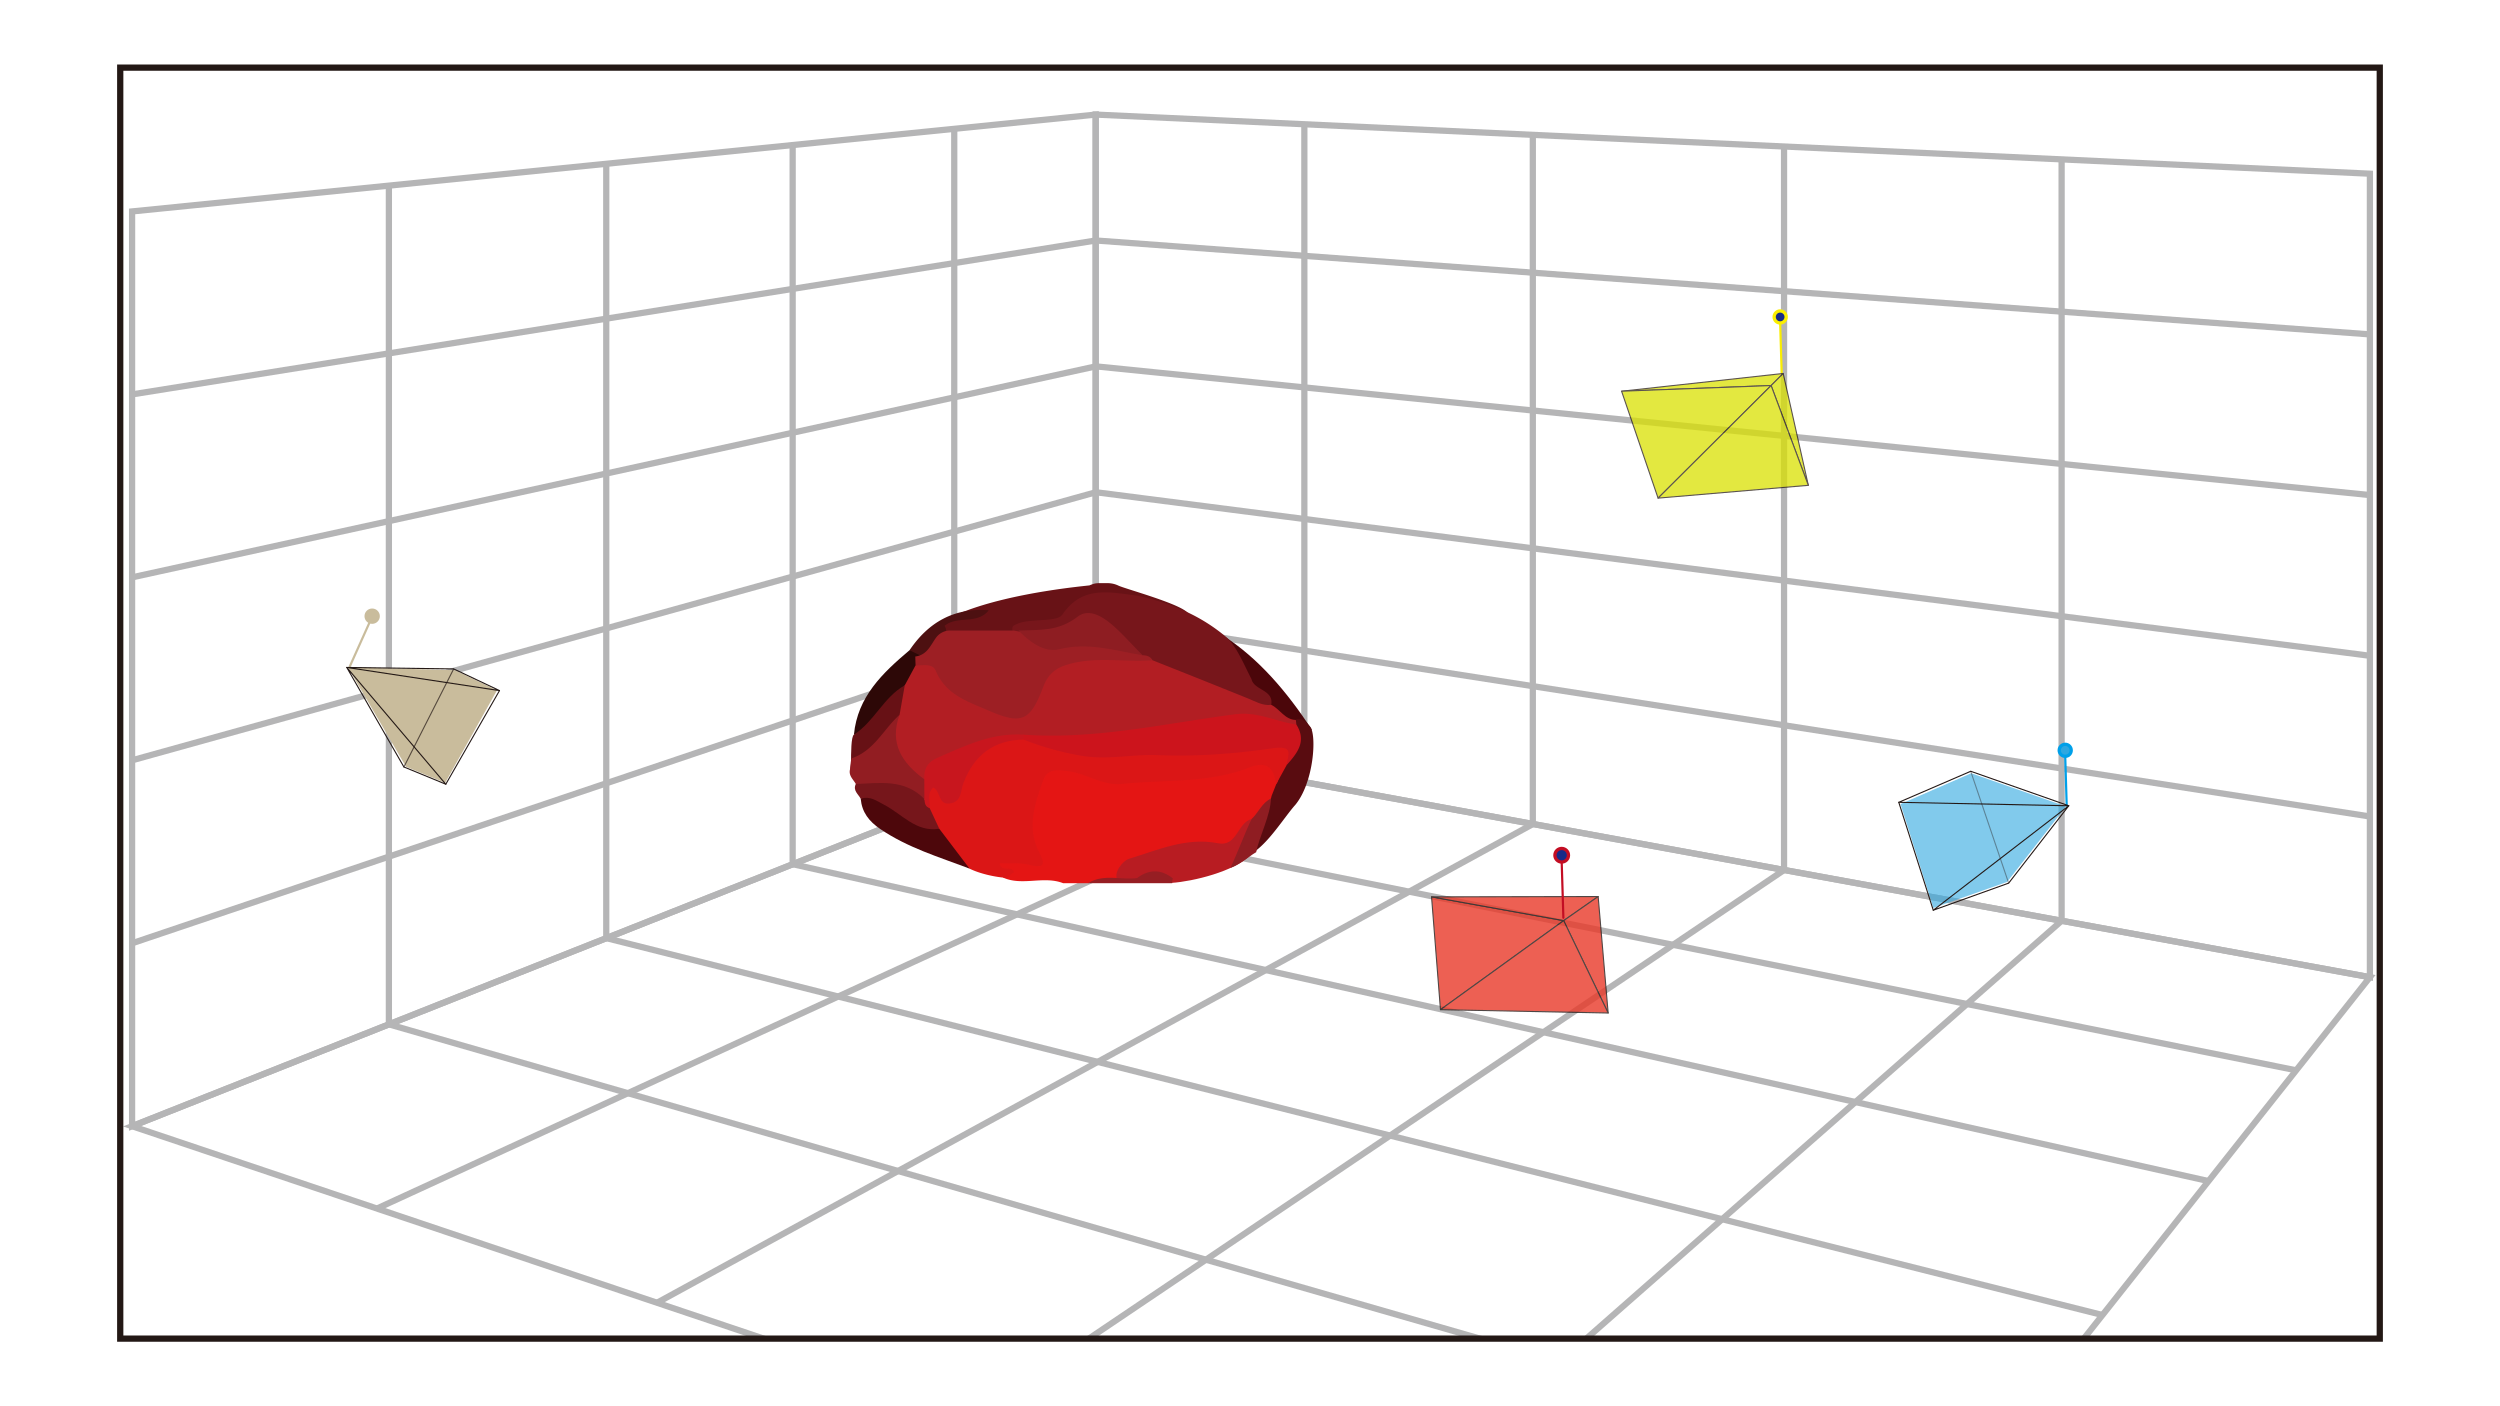 <svg id="图层_1" data-name="图层 1" xmlns="http://www.w3.org/2000/svg" xmlns:xlink="http://www.w3.org/1999/xlink" viewBox="0 0 2267.72 1275.59"><defs><style>.cls-1,.cls-2,.cls-33,.cls-34,.cls-4,.cls-42{fill:none;}.cls-1,.cls-29,.cls-33,.cls-34,.cls-36,.cls-42{stroke:#231815;}.cls-1,.cls-4{stroke-miterlimit:10;stroke-width:5.67px;}.cls-3{clip-path:url(#clip-path);}.cls-4{stroke:#b5b5b6;}.cls-5{clip-path:url(#clip-path-2);}.cls-6{fill:#4b060a;}.cls-7{fill:#e41514;}.cls-8{fill:#681216;}.cls-9{fill:#590c10;}.cls-10{fill:#671115;}.cls-11{fill:#db1616;}.cls-12{fill:#b81c22;}.cls-13{fill:#8f1d22;}.cls-14{fill:#77161b;}.cls-15{fill:#2d0807;}.cls-16{fill:#4d1011;}.cls-17{fill:#921d22;}.cls-18{fill:#4d070b;}.cls-19{fill:#76161b;}.cls-20{fill:#b21e23;}.cls-21{fill:#cc141c;}.cls-22{fill:#c8161e;}.cls-23{fill:#9d1f24;}.cls-24{fill:#8e1d22;}.cls-25{fill:#961e23;}.cls-26,.cls-27,.cls-37,.cls-38{fill:#172a88;}.cls-26,.cls-27{stroke:#faee00;}.cls-26,.cls-27,.cls-29,.cls-31,.cls-32,.cls-33,.cls-34,.cls-36,.cls-37,.cls-38,.cls-40,.cls-41,.cls-42{stroke-linecap:round;stroke-linejoin:round;}.cls-26,.cls-31,.cls-37,.cls-40{stroke-width:2px;}.cls-27,.cls-32,.cls-38,.cls-41{stroke-width:3px;}.cls-28{opacity:0.75;}.cls-29{fill:#dae000;}.cls-30,.cls-31,.cls-32{fill:#2ea7e0;}.cls-30{opacity:0.6;}.cls-31,.cls-32{stroke:#00a0e9;}.cls-34{opacity:0.4;}.cls-35{opacity:0.8;}.cls-36{fill:#e83828;}.cls-37,.cls-38{stroke:#c30d23;}.cls-39,.cls-40,.cls-41{fill:#c9bc9c;}.cls-40,.cls-41{stroke:#c9bc9c;}.cls-42{opacity:0.7;}</style><clipPath id="clip-path"><rect class="cls-1" x="109.06" y="61.35" width="2049.6" height="1152.9"/></clipPath><clipPath id="clip-path-2"><rect class="cls-2" x="748.25" y="495.26" width="463.8" height="337.72"/></clipPath></defs><g class="cls-3"><polygon class="cls-4" points="994.03 674.89 2149.7 886.4 1638.39 1532.35 119.82 1021.56 994.03 674.89"/><line class="cls-4" x1="352.8" y1="929.17" x2="1788.46" y2="1342.77"/><line class="cls-4" x1="550.02" y1="850.96" x2="1907.12" y2="1192.86"/><line class="cls-4" x1="719.12" y1="783.9" x2="2003.3" y2="1071.35"/><line class="cls-4" x1="865.72" y1="725.77" x2="2082.83" y2="970.87"/><line class="cls-4" x1="1870.11" y1="835.22" x2="1232.41" y2="1395.79"/><line class="cls-4" x1="1618.36" y1="789.15" x2="889.48" y2="1280.44"/><line class="cls-4" x1="1390.51" y1="747.45" x2="595.96" y2="1181.72"/><line class="cls-4" x1="1183.29" y1="709.52" x2="341.89" y2="1096.26"/><polygon class="cls-4" points="119.82 191.78 993.88 103.94 993.88 674.94 119.82 1021.56 119.82 191.78"/><line class="cls-4" x1="119.82" y1="855.61" x2="993.89" y2="560.74"/><line class="cls-4" x1="119.82" y1="689.65" x2="993.89" y2="446.54"/><line class="cls-4" x1="119.82" y1="523.69" x2="993.89" y2="332.34"/><line class="cls-4" x1="119.82" y1="357.74" x2="993.89" y2="218.14"/><line class="cls-4" x1="865.59" y1="116.84" x2="865.59" y2="725.82"/><line class="cls-4" x1="719.01" y1="131.57" x2="719.01" y2="783.95"/><line class="cls-4" x1="549.93" y1="148.56" x2="549.93" y2="851"/><line class="cls-4" x1="352.75" y1="168.37" x2="352.75" y2="929.19"/><polygon class="cls-4" points="993.88 103.94 2149.7 157.56 2149.7 886.4 993.88 674.86 993.88 103.94"/><line class="cls-4" x1="993.89" y1="560.68" x2="2149.7" y2="740.63"/><line class="cls-4" x1="993.89" y1="446.49" x2="2149.7" y2="594.86"/><line class="cls-4" x1="993.89" y1="332.31" x2="2149.7" y2="449.09"/><line class="cls-4" x1="993.89" y1="218.13" x2="2149.7" y2="303.32"/><line class="cls-4" x1="1870.06" y1="144.58" x2="1870.06" y2="835.22"/><line class="cls-4" x1="1618.29" y1="132.91" x2="1618.29" y2="789.14"/><line class="cls-4" x1="1390.4" y1="122.34" x2="1390.4" y2="747.43"/><line class="cls-4" x1="1183.16" y1="112.72" x2="1183.16" y2="709.5"/><g class="cls-5"><g class="cls-5"><path class="cls-6" d="M1139.33,631.56c-4.51-23.94-31.78-27.45-30.86-55.71,33.44,21.32,58.92,51.81,81.37,85.8l-.93,1.33c-28.22,11.18-41.79-8.49-49.58-31.42"/><path class="cls-7" d="M986.86,801.15H964.38c-17.62-6.95-36.84,2.7-54.27-5-8.38-15.76-8.45-16.5,11.84-18.44,9.92-.94,13.22-3.46,11-13.62-3.76-17.29-.84-34.28,4.9-50.79,5.1-14.66,15.63-24.14,30.81-18.75,32.05,11.37,64.93,6.39,97.46,8.4,23.12,1.42,43.6-9.93,65.87-12.87,15.68-2.07,26.94,0,29.63,18,.12,6.08-2,11.52-4.88,16.71a176.15,176.15,0,0,1-19.49,23.12c-12.51,16-27,22.61-49.12,22.32a130.84,130.84,0,0,0-70.82,19.63c-.94,0,3.12,4.36,2,1.59-.56-1.36.08-1.37,1.44-1.76,4.85-1.38,8.85-.4,11.38,3.94,1.24,2.13-.33,4-2.43,5.13-14.24,1.65-28.81-2.71-42.82,2.48"/><path class="cls-8" d="M872.94,555.34c46.61-18.52,114.49-24,115.41-24.38,5.2-2.18,6.32-2,12-2l4.34,0a23.16,23.16,0,0,1,10.13,2.39c7.2,3.18,58.88,17.21,63.11,25.4-3.8,4.43-54.5-11.08-59.68-12-18.55-3.16-33.73.23-48.13,14.52-13.83,13.73-35.39,7.94-52.85,13.7-19.62-.17-41.22,6.8-60.5.05-6.51-7.19,1.61-10.84,6.5-12.45,11-3.62-.74.66,9.71-5.31"/><path class="cls-9" d="M1174.45,730.63C1160.54,746.88,1144,776,1123.33,779c-7.12-18.5,28.3-43.69,30.06-56.92,1.48-3.74,2.84-7.17,4.31-10.9,4.49-5.83-.31-14.48,5.94-19.78,7.15-8.94,11.13-18.9,9.92-30.56a17.62,17.62,0,0,1,.53-6.46c.71-.67,1.28-1.22,2-1.9,5.8-1,9.22,2.9,12.27,6.57,6.21,7.49,3.51,51.29-13.89,71.62"/><path class="cls-10" d="M771,698l.23-.2.73-5.26c0-9,0-24.69,2.67-26.19,8-12.93,16.23-25.77,27.52-36.07,5.44-5,10.24-13.5,20.16-8,5.2,9.29,1.79,17.73-2.52,26.09-10.92,21.76-30.1,35.44-48.79,49.6"/><path class="cls-11" d="M1167.07,694.07q-4.71,8.56-9.41,17.13c-2.12-14.82-8.74-21.22-24.47-15-37.08,14.57-76.72,10.76-115.24,14.93-17.48,1.9-32.35-9.58-49.42-11.65-9.93-1.19-18.47-2.26-22.28,8.33-7.53,21-15,42.31-4,64.44,4.86,9.8,7.34,16.19-8.5,12.23-8.46-2.11-17.7-1.11-27-1.53,1.48,9.06,10.68,1.23,13.25,8.43-3.73.53-3.36,4.43-6.92,4.93-10.1-.61-24.28-3.73-33.69-8.41C864.8,780,855.44,767.4,848,753a81.7,81.7,0,0,1-8.92-21c.81-10.06-7.55-29.15,16.48-15.92,11.52,6.35,11.43-5.66,14.28-11.24,14.38-28.19,32.94-39.94,61.59-38.24,35.56,13.11,71.69,15.61,109.71,13.14,38.43-2.49,77-4.07,115.46-7,17.45-1.31,18.81,1.75,10.46,21.28"/><path class="cls-12" d="M1062.93,800.82c-10.79-.1-38.31-2.13-49.11-2.22-4.44-6.82,4.72-17.89,10.18-19.56,26.33-8,52-19.78,80.84-14.14,17.48,3.43,17.43-18.61,30.48-22,5.36,17.8,7.59,21.83-1,32.76-14.84,14.87-52.17,23.88-71.41,25.19"/><path class="cls-13" d="M1116,787.36c6-12.19,13.33-32.31,19.36-44.5,6.22-5.77,9.23-14.59,17.47-18.46-.33,15.19-10.51,34.23-13.39,48.62-7.49,4.33-13.6,10.64-23.44,14.34"/><path class="cls-14" d="M919.38,567.56c6.62-3.9,13.88-4.21,21.35-4.79,8-.62,19.76-.5,23-5.34,18.32-27,43.7-20,68.61-17,31,7.05,56.62,18,79.37,36.94,9.88,8.22,17,26.34,23.49,38.6,2.4,10.72,21.65,9.5,17.59,24.8-5.59,3.68-11.35,2.55-16.95.28-30.07-12.17-61.51-21.08-89.81-37.46-3.91-2-7.79-4-11.66-6.08-8.33-4-13.72-11.32-20-17.7-16.54-16.7-26.06-18-46.94-7.2-13.46,7-27.63,5.12-41.82,3.9a18,18,0,0,1-6-2.93,4.28,4.28,0,0,1-.28-6"/><path class="cls-15" d="M820.73,621.6c-19.29,10.88-27.73,32.95-46.14,44.76,3.27-34.46,26.12-56,50.48-76.6,4.79-1.89,7.72.67,10.22,4.26,1.27,4.17.17,8.16-.95,12.14-2.45,7-5.58,13.38-13.61,15.44"/><path class="cls-16" d="M834.51,594.46l-9.44-4.7c17.19-25.44,40.56-38.63,71.81-36.21-10.35,13.35-28.58,4.44-40.19,14.2a6,6,0,0,1,1.13,5.69c-6.2,8.74-8.77,21.52-23.31,21"/><path class="cls-17" d="M771,698c.68-3.59.45-9.78,2.18-10.39,20-7.06,28.45-26.39,42.86-39.26,1.1,22.75,10.32,42.07,25,59.09a132.86,132.86,0,0,1-.8,16.2c-3.83,4.4-8.16,2.25-11.8.24-12.49-6.92-25.23-11-39.7-7-5.27,1.47-10.22.34-12.43-5.73C774,707,769.64,703.65,771,698"/><path class="cls-18" d="M852,751.73q13.71,18.07,27.43,36.13c-27.61-10.43-56-18.89-80.89-35.83-10.3-7-16.69-15.2-17.8-27.49,8-9.49,15.22-4.25,23.19.69,15.56,9.64,31,19.67,48.07,26.5"/><path class="cls-19" d="M852,751.73c-21.07,3.43-33.87-13.39-49.83-21.64-7.43-3.84-12.95-8.34-21.43-5.55-2.19-4.22-7.29-7.46-4.46-13.36,22-1,44.47-4.63,62.21,13.6,3.2,1.75,1.09,6.6,4.73,8.11L852,751.73"/><path class="cls-20" d="M838.42,706.9c-20-14.72-32.06-32.48-22.42-58.54q2.37-13.38,4.72-26.76,4.86-9,9.69-17.94c9.05-7,17.68-4.73,23.27,3.65,12.44,18.68,32.11,25.84,50.82,35.14,13.81,6.86,25.11,3.06,29.84-9.4,17.86-47.1,56.53-40.93,93.92-38.44,5.69.39,11.84,1.21,17.13,4.28,28.88,11.51,57.79,22.93,86.6,34.63,6.89,2.79,13.31,6.83,21.2,5.85,7.87,3.83,12.19,13.43,22.25,13.7.23,1.38.39,2.76.49,4.15-3.5,3.52-8.28,4.92-12.31,3-23.52-11.27-46.64-4.56-69.85.75-15.43,3.53-31.12,3.1-46.74,2.77-18.83-.39-37.26,1-54.67,8.87-21,9.51-40.84,1-60.93-3.64-36,.29-66.26,14.86-93,37.94"/><path class="cls-21" d="M928.42,666.41c65,4.62,128.29-10.18,192-18.51,20.57-2.69,37,6.77,55.47,9.32,9.72,15.32.7,26.15-8.87,36.85,1.4-9.61,6.85-18.17-12.61-15.31-34.36,5-69.23,7.66-104.41,6.21-22.62-.93-44.89,4.54-68.45.67a264.77,264.77,0,0,1-53.17-14.78c-1.48-1-2-2-1.48-3s1-1.48,1.48-1.48"/><path class="cls-22" d="M928.42,666.41v4.45c-26.95.53-44.73,13.85-54.55,39.56-2.61,6.85-1.33,17.18-12.64,18.46-10.41,1.17-7.86-11.29-14.66-14.5-6.35,5.67-2.25,12.58-3.35,18.52-4.29-1.13-4.33-4.73-4.74-8.12l-.06-17.88c-.61-9.11,2.72-15.46,11.56-19.35,25.11-11,49.86-23.08,78.44-21.14"/><path class="cls-23" d="M1045.39,598.89c-25.8,2-51.92-3.79-77.52,4.06-10.89,3.33-17.45,9.14-21.56,20.07-11.88,31.57-19.83,34.39-49.82,21.43-18.92-8.17-38.66-14.35-47.72-36.08-2.88-6.91-11.7-4.63-18.27-4.71-.17-5.21-.1-2.94-.26-8.15,10.91-1.37,13.89-10.4,19-17.31A15.81,15.81,0,0,1,862,571.93l57.51,0,8.35,1.6c17.28,6.67,34.64,11,53.95,7,19.82-4.1,37.33,5.43,54.58,13.84,3.69.11,7,.9,9,4.49"/><path class="cls-24" d="M1036.38,594.41c-25-4.22-49.21-12.14-75.83-5.45-12.91,3.23-26.54-6.47-36.63-17,18.55-.85,35.76,1.2,53.65-12.61,13.52-10.45,30.86,6.19,42.28,17.86,5.47,5.59,10.94,11.5,16.53,17.16"/><path class="cls-25" d="M1063.88,796.76a12.83,12.83,0,0,0-.6,4.4H986.86c14.12-8.74,29.79-2.76,44.63-4.69,10.87-8.15,21.67-8.1,32.39.29"/></g></g><line class="cls-26" x1="1614.58" y1="287.24" x2="1616.1" y2="337.72"/><circle class="cls-27" cx="1614.75" cy="287.51" r="5.46"/><g class="cls-28"><polygon class="cls-29" points="1617.51 338.77 1606.56 349.72 1470.92 354.86 1617.51 338.77"/><polygon class="cls-29" points="1606.56 349.72 1504.02 451.84 1470.92 354.86 1606.56 349.72"/><polygon class="cls-29" points="1640.31 440.23 1606.56 349.72 1617.51 338.77 1640.31 440.23"/><polygon class="cls-29" points="1640.31 440.23 1504.02 451.84 1606.56 349.72 1640.31 440.23"/></g><polygon class="cls-30" points="1788.06 701.41 1723.93 729.34 1753.65 823.64 1820.68 799.95 1874.09 731.57 1788.06 701.41"/><line class="cls-31" x1="1873.16" y1="680.33" x2="1874.68" y2="730.82"/><circle class="cls-32" cx="1873.33" cy="680.6" r="5.46"/><polygon class="cls-33" points="1876.55 730.9 1787.61 699.62 1722.36 727.77 1876.55 730.9"/><polygon class="cls-33" points="1753.65 825.65 1876.55 730.9 1822.03 801.07 1753.65 825.65"/><line class="cls-33" x1="1753.65" y1="825.65" x2="1722.36" y2="727.77"/><line class="cls-34" x1="1787.61" y1="699.62" x2="1822.03" y2="801.07"/><g class="cls-35"><polygon class="cls-36" points="1418.37 835.1 1306.64 915.86 1298.55 813.55 1418.37 835.1"/><polygon class="cls-36" points="1449.66 813.24 1418.37 835.1 1298.55 813.55 1449.66 813.24"/><polygon class="cls-36" points="1458.73 918.88 1418.37 835.1 1449.66 813.24 1458.73 918.88"/><polygon class="cls-36" points="1458.73 918.88 1306.64 915.86 1418.37 835.1 1458.73 918.88"/></g><line class="cls-37" x1="1416.4" y1="775.47" x2="1418.12" y2="832.49"/><circle class="cls-38" cx="1416.59" cy="775.78" r="6.16"/><polyline class="cls-39" points="318.86 605.28 412.71 607.96 450.85 626.14 403.77 710.16 368.32 695.56 315.88 605.88"/><line class="cls-40" x1="337.84" y1="558.75" x2="317.15" y2="604.83"/><circle class="cls-41" cx="337.58" cy="558.93" r="5.46"/><polygon class="cls-33" points="453.08 626.43 411.52 606.77 314.54 605.43 453.08 626.43"/><polygon class="cls-33" points="404.37 711.35 314.54 605.43 366.38 695.71 404.37 711.35"/><line class="cls-42" x1="411.52" y1="606.77" x2="366.38" y2="695.71"/><line class="cls-33" x1="404.37" y1="711.35" x2="453.08" y2="626.44"/></g><rect class="cls-1" x="109.06" y="61.35" width="2049.6" height="1152.9"/></svg>